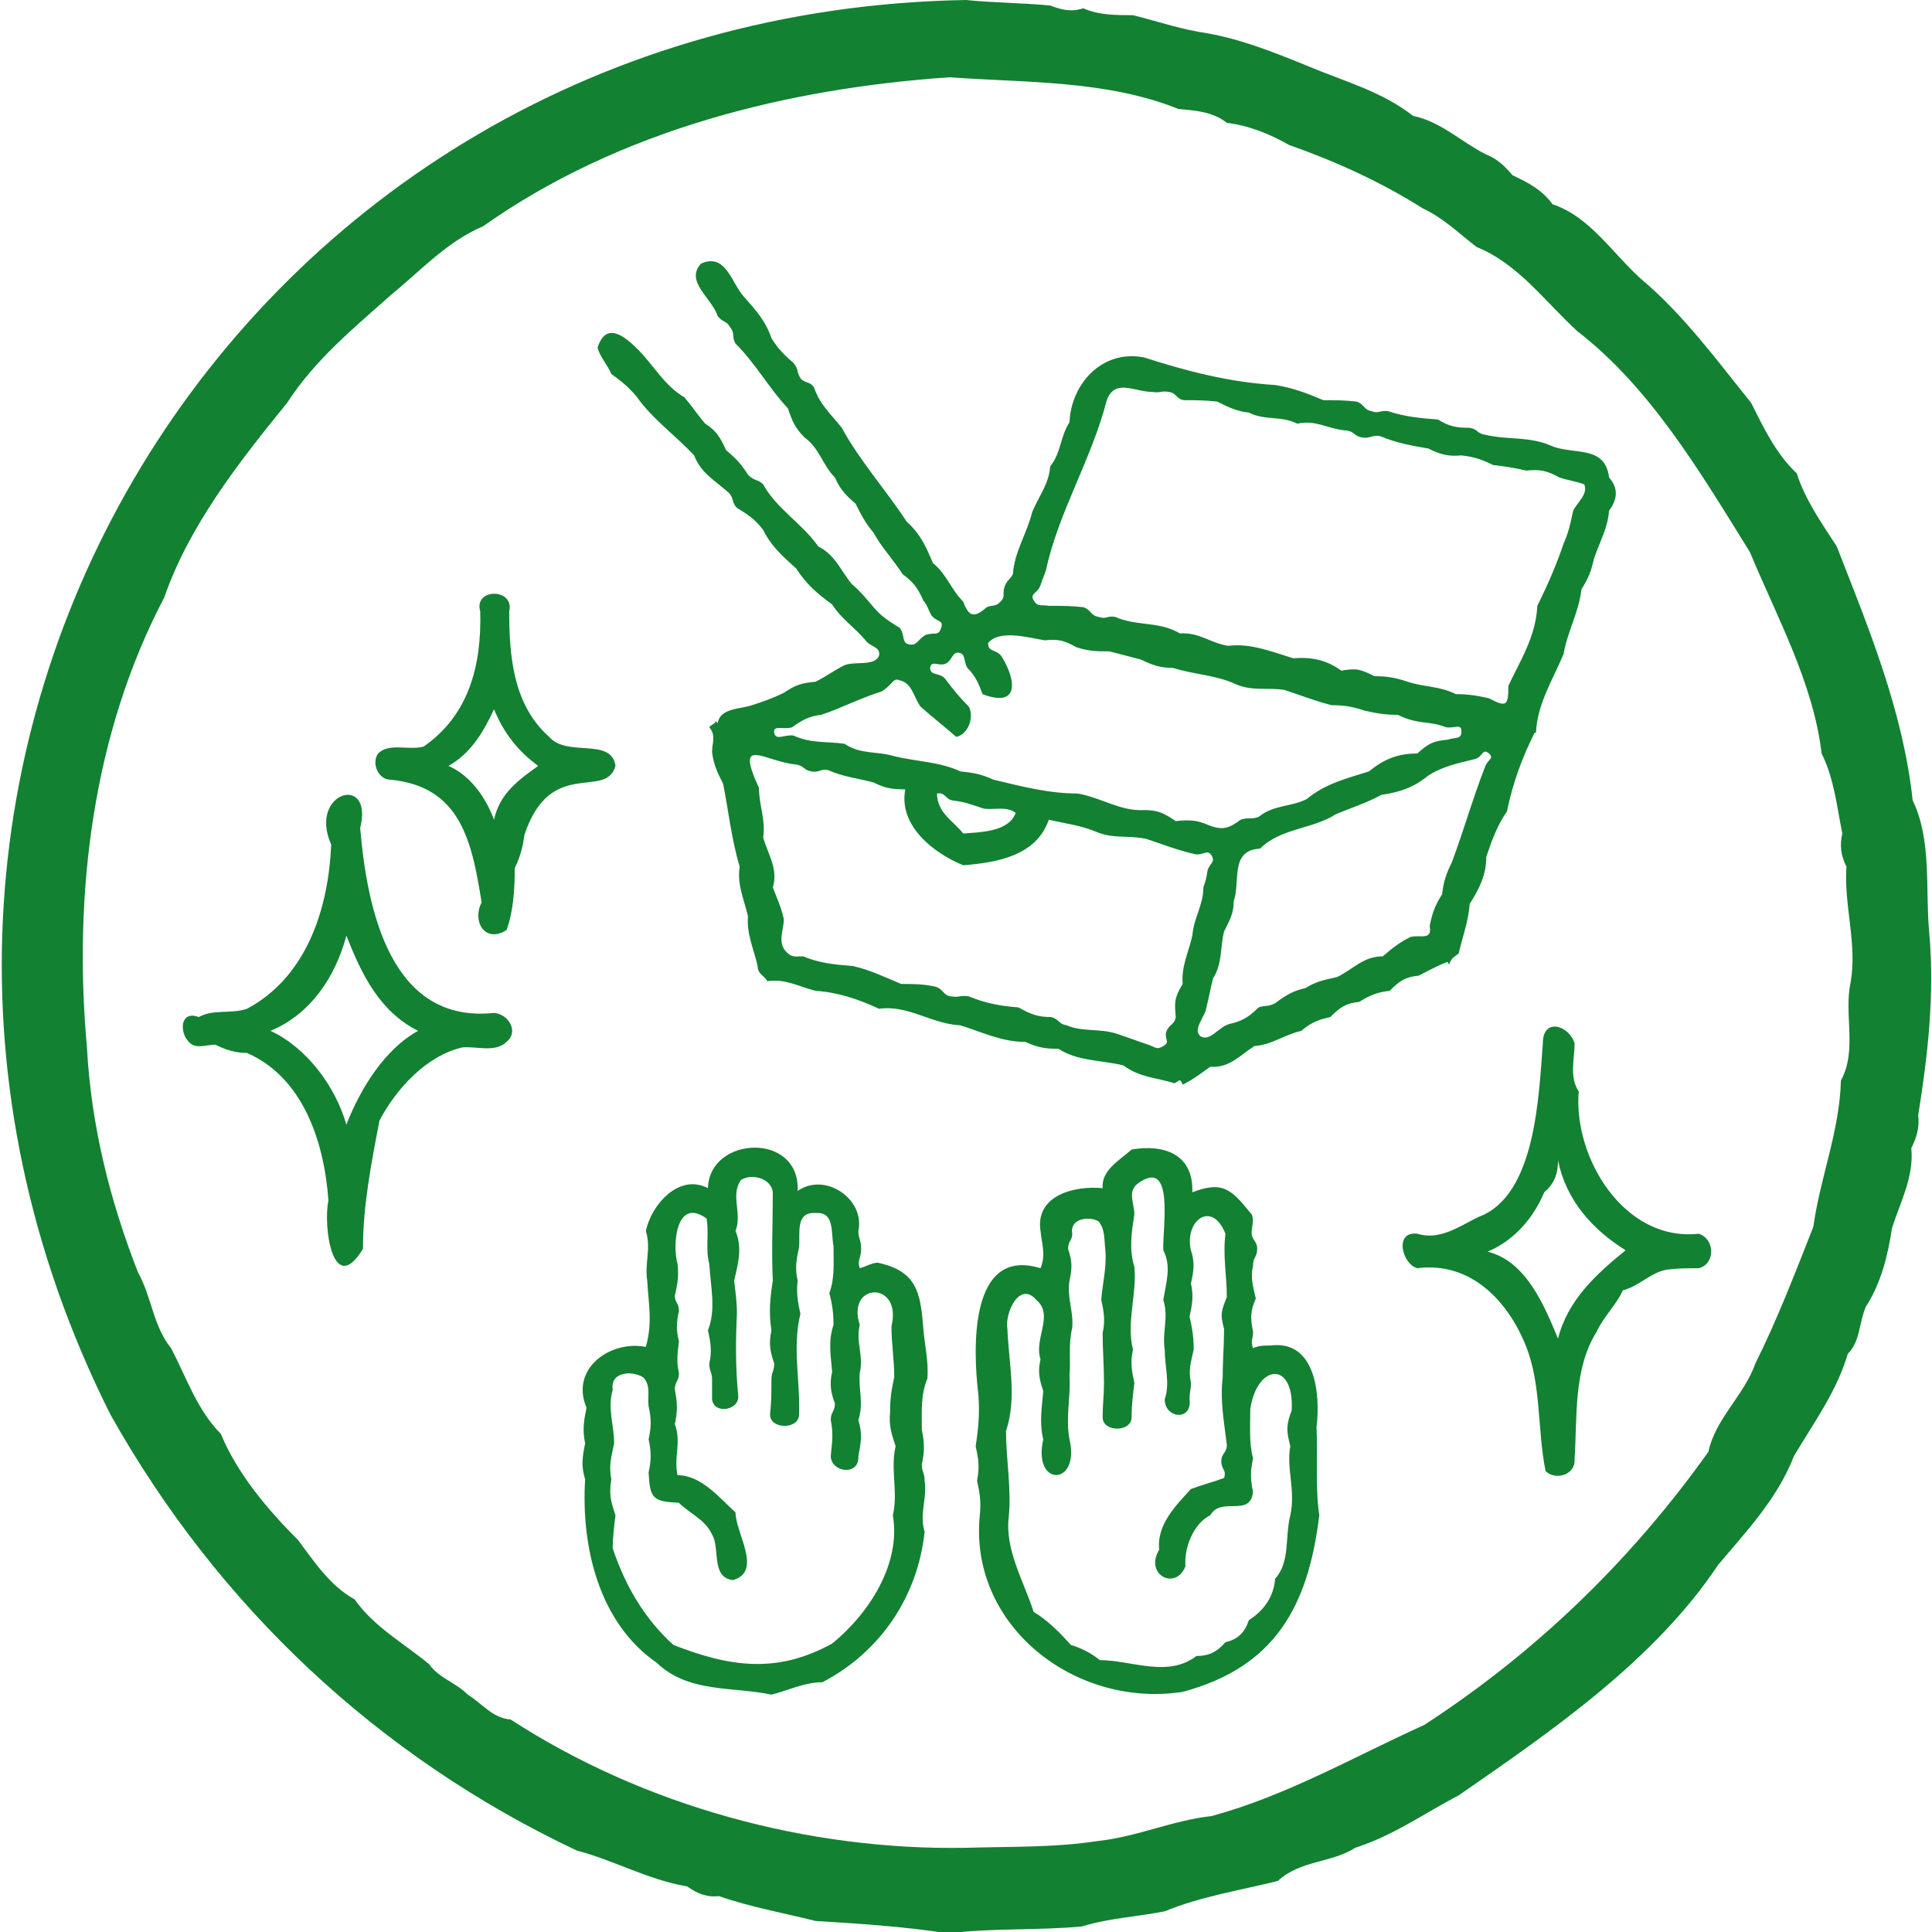 <?xml version="1.0" encoding="utf-8"?>
<!-- Generator: Adobe Illustrator 25.4.1, SVG Export Plug-In . SVG Version: 6.00 Build 0)  -->
<svg version="1.1" id="pic-caution5" xmlns="http://www.w3.org/2000/svg" xmlns:xlink="http://www.w3.org/1999/xlink" x="0px"
	 y="0px" width="140px" height="140px" viewBox="0 0 140 140" style="enable-background:new 0 0 140 140;" xml:space="preserve">
<style type="text/css">
	.st0{fill:#128132;}
</style>
<g>
	<path class="st0" d="M70,0C17.1,0.9-15.8,55.1,8,102.5c7.8,13.9,19.4,24.8,33.8,31.6c2.7,0.7,5.1,2.1,8,2.6
		c0.7,0.5,1.4,0.8,2.3,0.7c2.3,0.8,4.6,1.2,7,1.8c3.2,0.2,6.4,0.4,9.6,0.9c3.2-0.4,6.4-0.2,9.7-0.5c1.9-0.6,4-0.7,6-1.1
		c2.7-1.1,5.4-1.5,8.2-2.2c1.6-1.5,3.9-1.3,5.6-2.4c2.8-0.9,5-2.5,7.5-3.8c6.8-4.7,14.2-9.8,18.8-16.7c2.1-2.5,4.3-4.8,5.5-7.9
		c1.5-2.5,3.1-4.7,3.9-7.4c0.9-0.9,0.8-2.2,1.3-3.4c1.1-1.7,1.6-3.7,1.9-5.7c0.6-1.9,1.6-3.7,1.4-5.8c0.4-0.8,0.6-1.5,0.5-2.4
		c0.7-4.3,1.2-8.8,0.8-13.2c-0.3-3.2,0.2-6.7-1.2-9.6c-0.7-6.5-3.2-12.5-5.5-18.4c-1.1-1.7-2.3-3.4-2.9-5.3
		c-1.5-1.4-2.4-3.3-3.3-5.1c-2.5-3.1-4.9-6.4-8-9c-2.1-1.9-3.7-4.5-6.4-5.4c-0.7-1-1.8-1.6-2.9-2.1c-0.5-0.6-1.1-1.2-1.9-1.5
		c-1.8-0.9-3.3-2.4-5.3-2.8c-2.3-1.8-5-2.5-7.6-3.6c-2.7-1.1-5.2-2.1-8-2.5c-1.6-0.3-3.1-0.8-4.7-1.2c-1.2,0-2.5,0-3.6-0.5
		c-0.9,0.3-1.6,0.1-2.4-0.2C74,0.2,71.9,0.2,70,0 M70,133.9c-11.4,0.2-23.3-3-33-9.3c-1.3-0.1-2-1.1-3.1-1.8
		c-0.9-0.9-2.1-1.2-2.8-2.2c-1.8-1.5-4-2.7-5.4-4.7c-1.8-1-2.9-2.7-4.1-4.3c-2.2-2.2-4.4-4.8-5.6-7.7c-1.7-1.7-2.5-4.1-3.6-6.2
		c-1.3-1.6-1.4-3.7-2.4-5.5c-2-5.1-3.4-10.6-3.7-16.3c-1-11.1,0.4-22.7,5.6-32.6c1.8-5.2,5.4-9.8,8.9-14.1c2-3.1,4.8-5.4,7.5-7.8
		c2.2-1.8,4.1-3.9,6.7-5c9.9-7,22.1-10,33.8-10.8c5.5,0.4,11.4,0.2,16.6,2.3c1.2,0.1,2.5,0.2,3.5,1c1.6,0.2,3.1,0.8,4.5,1.6
		c3.4,1.2,6.7,2.7,9.7,4.6c1.5,0.7,2.6,1.8,3.9,2.8c3,1.2,5,4,7.3,6.1c5.3,4.1,8.9,10.2,12.5,16c2,4.8,4.6,9.5,5.2,14.6
		c0.9,1.8,1.1,3.8,1.5,5.8c-0.2,0.9-0.1,1.6,0.3,2.4c-0.2,2.8,0.8,5.6,0.3,8.4c-0.5,2.3,0.5,4.9-0.7,7.1c-0.1,3.7-1.5,7-2,10.6
		c-1.3,3.3-2.6,6.7-4.2,9.9c-0.8,2.3-2.9,4-3.4,6.4c-5.7,8-12.6,14.6-20.6,19.8c-5.1,2.3-9.9,5.1-15.4,6.6c-2.8,0.3-5.4,1.5-8.2,1.8
		C76.4,133.9,73.1,133.8,70,133.9"/>
	<path class="st0" d="M63.6,91.5c-0.4,0-0.9,0.3-1.3,0.4c-0.2-0.6,0.1-0.7,0.1-1.4c0-0.7-0.2-0.7-0.2-1.3c0.5-2.3-2.4-4.3-4.4-2.9
		c0.2-4.3-6.4-4-6.5-0.2c-2.1-1.1-4.1,1.2-4.5,3.1c0.4,1.3-0.1,2.3,0.1,3.6c0.1,1.8,0.4,3-0.1,4.8c-2.6-0.5-5.5,1.6-4.3,4.4
		c-0.2,1-0.3,1.6-0.1,2.6c-0.2,1-0.3,1.6,0,2.6c-0.3,4.9,1,10.4,5.2,13.3c2.3,2.2,5.5,1.7,8.3,2.3c1.2-0.3,2.4-0.9,3.7-0.9
		c4.2-2.2,6.9-6.2,7.4-10.9c-0.4-1.3,0.2-2.4,0-3.7c0-0.6-0.2-0.6-0.2-1.2c0.2-0.9,0.2-1.5,0-2.5c0-1.3-0.1-2.5,0.4-3.7
		c0.1-1.3-0.2-2.4-0.3-3.7C66.7,93.6,66.4,92.1,63.6,91.5 M64.7,109.8c0.6,3.5-1.7,7.1-4.4,9.3c-4,2.2-7.4,1.7-11.5,0.1
		c-2.1-1.9-3.5-4.3-4.4-7c0-0.8,0.1-1.6,0.2-2.4c-0.3-0.9-0.5-1.5-0.3-2.6c-0.2-1,0-1.6,0.2-2.6c0-1.4-0.5-2.5-0.1-3.9
		c-0.2-1.3,1.4-1.4,2.2-0.9c0.6,0.6,0.3,1.4,0.4,2.1c0.2,0.9,0.2,1.5,0,2.4c0.2,0.9,0.2,1.5,0,2.4c0.1,1.9,0.3,2.1,2.2,2.2
		c0.8,0.8,1.9,1.2,2.4,2.3c0.6,1-0.1,3.1,1.5,3.3c2.2-0.6,0.2-3.4,0.2-4.9c-1.2-1.1-2.5-2.7-4.2-2.7c-0.3-1.3,0.3-2.4-0.2-3.7
		c0.2-0.9,0.2-1.5,0-2.5c0-0.6,0.3-0.6,0.3-1.2c-0.2-0.9-0.1-1.4,0-2.3C49,96.4,49,95.9,49.2,95c0-0.6-0.3-0.6-0.3-1.1
		c0.2-0.9,0.3-1.4,0.2-2.3c-0.4-1.4-0.1-4.9,2.1-3.3c0.2,1.1-0.1,2.2,0.2,3.3c0.1,1.7,0.5,3.3-0.1,4.8c0.2,0.9,0.3,1.5,0.1,2.4
		c0,0.6,0.2,0.6,0.2,1.2s0,0.6,0,1.2c-0.1,1.3,1.9,1.1,1.9,0c-0.2-2-0.2-4-0.1-6c0-0.9-0.1-1.5-0.2-2.4c0.3-1.3,0.6-2.4,0.1-3.6
		c0.5-1.3-0.4-2.6,0.4-3.7c0.8-0.5,2.2-0.1,2.3,0.9c0,2.2-0.1,4.3,0,6.4c-0.2,1.3-0.3,2.3-0.1,3.6c-0.2,1-0.1,1.5,0.2,2.4
		c0,0.6-0.2,0.6-0.2,1.2c0,0.9,0,1.6-0.1,2.5c0,1.1,2.1,1.1,2.1,0c0.1-2.5-0.5-4.8,0.1-7.3c-0.2-0.9-0.3-1.5-0.2-2.4
		c-0.2-0.9-0.1-1.5,0.1-2.4c0.1-1-0.3-2.6,1.2-2.5c1.4-0.1,1.1,1.4,1.3,2.4c0,1.2,0.1,2.3-0.3,3.4c0.2,0.8,0.3,1.4,0.3,2.3
		c-0.4,1.2-0.2,2.2-0.1,3.4c-0.2,0.9-0.1,1.5,0.2,2.3c0,0.6-0.3,0.6-0.3,1.2c0.2,1,0.1,1.6,0,2.6c0,1.2,2.1,1.5,2,0
		c0.2-1,0.3-1.6,0-2.6c0.4-1.2,0-2.2,0.1-3.4c0.3-1.3-0.3-2.2,0-3.5c-1-3.1,3.1-3.2,2.3,0.1c0,1.3,0.2,2.4,0.2,3.7
		c-0.2,0.9-0.3,1.5-0.3,2.5c-0.1,1,0.1,1.6,0.4,2.5C64.5,106.5,65.1,108.1,64.7,109.8 M92.1,97.5c-0.5,0-0.9,0-1.3,0.2
		c-0.2-0.6,0-0.6,0-1.2c-0.2-1-0.2-1.5,0.2-2.4c-0.2-0.9-0.4-1.5-0.2-2.4c0-0.6,0.3-0.6,0.3-1.2c0-0.6-0.4-0.6-0.4-1.2
		c0-0.4,0.2-0.9,0-1.3c-1.4-1.7-2-2.5-4.3-1.6c0.1-2.8-2.1-3.5-4.4-3.1c-0.9,0.8-2.2,1.5-2.1,2.8c-2-0.2-4.9,0.5-4.5,3.1
		c0.1,1,0.4,1.7,0,2.7c-5.2-1.6-4.9,5.9-4.5,9.2c0.1,1.3,0,2.4-0.2,3.7c0.2,0.9,0.3,1.5,0.1,2.5c0.2,0.9,0.3,1.5,0.2,2.5
		c-0.8,8,6.9,14,14.7,12.8c6.7-1.8,9.1-6.2,9.9-12.8c-0.3-2-0.1-4.3-0.2-6.4C95.7,101,95.3,97.1,92.1,97.5 M93.5,109.8
		c-0.4,1.6,0,3.4-1.1,4.6c-0.1,1.3-0.8,2.3-1.9,3c-0.3,0.9-0.8,1.4-1.7,1.6c-0.6,0.7-1.2,1-2.1,1c-2.1,1.6-4.7,0.3-7,0.3
		c-0.6-0.5-1.4-0.9-2.1-1.1c-0.8-0.9-1.7-1.8-2.7-2.4c-0.7-2.2-2.1-4.5-1.8-6.9c0.2-2.1-0.2-4.1-0.2-6.2c0.8-2.4,0.2-4.9,0.1-7.4
		c-0.2-1.2,0.9-3.5,2.1-2.1c1.3,1.1-0.2,2.8,0.3,4.3c-0.2,0.9-0.1,1.4,0.2,2.3c-0.1,1.2-0.3,2.3,0,3.5c-0.8,3.5,2.7,3.4,1.9,0
		c-0.3-1.6,0.1-3,0-4.6c0.1-1.2-0.1-2.2,0.2-3.5c0.1-1.2-0.4-2.2-0.2-3.4c0.2-0.9,0.2-1.4-0.1-2.3c0-0.6,0.3-0.6,0.3-1.1
		c-0.2-1.1,1.2-1.3,1.9-0.9c0.5,0.6,0.4,1.3,0.5,2.1c0.1,1.3-0.2,2.3-0.3,3.6c0.2,0.9,0.3,1.5,0.1,2.4c0,1.2,0.1,2.3,0.1,3.6
		c0,0.9-0.1,1.6-0.1,2.5c0,1.1,2.1,1.1,2.1,0c0-0.9,0.1-1.6,0.2-2.5c-0.2-0.9-0.3-1.5-0.1-2.4c-0.5-2,0.3-4,0.1-6
		c-0.4-1.3-0.2-2.5,0-3.8c0-0.8-0.5-1.6,0.2-2.2c2.8-2.1,1.8,3.4,1.9,4.8c0.6,1.2,0.2,2.3,0,3.6c0.4,1.3-0.1,2.3,0.1,3.6
		c0,1.3,0.4,2.4,0,3.6c0,1.4,2,1.6,1.8,0c0-0.6,0.1-0.6,0.1-1.2c-0.2-0.9,0-1.5,0.2-2.4c0-0.9-0.1-1.5-0.3-2.4
		c0.2-0.9,0.3-1.5,0.1-2.4c0.2-0.9,0.3-1.5,0-2.4c-0.5-2.1,1.5-3.7,2.5-1.2c-0.2,1.6,0.1,3,0.1,4.6c-0.4,1-0.5,1.2-0.2,2.3
		c0,1.2-0.1,2.3-0.1,3.5c-0.2,1.7,0.1,3.2,0.3,4.9c0,0.6-0.4,0.6-0.4,1.2s0.4,0.6,0.2,1.2c-0.8,0.3-1.6,0.5-2.4,0.8
		c-1.1,1.2-2.5,2.6-2.3,4.4c-1.1,1.8,1.2,3,1.9,1.2c-0.1-1.4,0.6-3.1,1.8-3.7c0.8-1.4,2.9,0.2,3.1-1.7c-0.2-0.9-0.2-1.5,0-2.4
		c-0.3-1.2-0.2-2.3-0.2-3.6c0.5-3.3,3.2-3.5,3,0.1c-0.4,1.1-0.4,1.4-0.1,2.6C93.2,106.4,93.9,108,93.5,109.8 M85.1,78.5
		c0.4-0.2,0.4-0.4,0.6,0.1c0.8-0.4,1.3-0.8,2-1.3c1.4,0.1,2.1-0.8,3.2-1.5c1.3-0.1,2.1-0.8,3.4-1.1c0.7-0.6,1.2-0.8,2.1-1
		c0.7-0.7,1.1-1,2.1-1.1c0.8-0.5,1.3-0.7,2.2-0.8c0.7-0.7,1.1-1,2.1-1.1c0.8-0.4,1.3-0.7,2.1-1c0,0,0.1,0.2,0.1,0.2
		c0.2-0.5,0.3-0.5,0.7-0.8c0.3-1.3,0.7-2.3,0.8-3.6c0.7-1.1,1.2-2.1,1.2-3.4c0.4-1.2,0.8-2.3,1.5-3.3c0.4-2,1.1-3.9,2-5.7l0.1,0
		c0.1-2.1,1.2-3.8,2-5.7c0.3-1.7,1.1-3,1.3-4.7c0.5-0.8,0.7-1.3,0.9-2.2c0.4-1.2,1-2.2,1.1-3.5c0.6-0.8,0.7-1.6,0-2.4
		c-0.3-2.4-2.6-1.6-4.2-2.3c-1.6-0.7-3.1-0.4-4.8-0.8c-0.6-0.1-0.5-0.4-1.1-0.5c-1,0-1.5-0.1-2.3-0.6c-1.3-0.1-2.4-0.2-3.6-0.6
		c-0.6-0.1-0.7,0.2-1.2,0c-0.6-0.1-0.5-0.5-1.1-0.7c-0.9-0.1-1.5-0.1-2.4-0.1c-1.2-0.5-2.2-0.9-3.5-1.1c-3.3-0.2-6.4-1-9.5-2
		c-3.1-0.6-5.3,2-5.4,4.7c-0.7,1.1-0.6,2.2-1.4,3.2c-0.1,1.3-0.8,2.1-1.3,3.3c-0.4,1.6-1.3,2.9-1.4,4.5C73.2,42,73,42,72.8,42.5
		c-0.2,0.6,0.1,0.7-0.3,1.1c-0.4,0.4-0.5,0.2-1,0.4c-0.9,0.8-1.3,0.7-1.7-0.4c-0.9-0.9-1.2-2-2.2-2.8c-0.5-1.2-0.9-2.1-1.9-3
		c-1.5-2.3-3.4-4.4-4.7-6.8c-0.8-1-1.6-1.7-2-2.9c-0.3-0.5-0.7-0.3-1-0.7c-0.3-0.5-0.1-0.6-0.5-1.1c-0.7-0.6-1.1-1-1.6-1.8
		c-0.4-1.2-1.1-2-2-3c-0.9-1-1.3-3.2-3.1-2.4c-1.2,1.3,0.8,2.5,1.2,3.8c0.4,0.5,0.6,0.3,0.9,0.8c0.4,0.5,0.1,0.7,0.4,1.2
		c1.5,1.5,2.4,3.2,3.8,4.7c0.3,0.9,0.5,1.4,1.2,2.1c1.1,0.8,1.3,2,2.2,2.9c0.4,0.9,0.8,1.3,1.5,1.9c0.4,0.8,0.7,1.4,1.3,2.1
		c0.6,1.1,1.4,1.9,2.1,3c0.8,0.6,1.1,1,1.5,1.9c0.4,0.5,0.3,0.6,0.6,1.1c0.4,0.5,0.9,0.3,0.7,0.9c-0.2,0.6-0.4,0.3-1.1,0.5
		c-0.6,0.3-0.6,0.8-1.2,0.7c-0.6-0.1-0.3-0.7-0.7-1.2c-0.8-0.5-1.3-0.8-1.9-1.5c-0.5-0.6-1-1.2-1.6-1.7c-0.8-1-1.2-2.1-2.4-2.7
		c-1.2-1.7-3-2.7-4-4.5c-0.4-0.4-0.6-0.2-1.1-0.7c-0.5-0.8-0.9-1.2-1.6-1.8c-0.4-0.9-0.7-1.4-1.5-1.9c-0.6-0.7-0.9-1.2-1.5-1.9
		c-1.5-0.9-2.2-2.3-3.4-3.5c-1-1-2.3-2-2.9-0.1c0.2,0.7,0.7,1.2,1,1.9c0.7,0.5,1.2,0.9,1.8,1.6c1.2,1.7,2.8,2.8,4.2,4.3
		c0.5,1.3,1.5,1.8,2.5,2.7c0.4,0.4,0.2,0.7,0.6,1.1c0.8,0.5,1.3,0.8,1.9,1.6c0.6,1.2,1.4,1.9,2.4,2.8c0.7,1.1,1.5,1.8,2.6,2.6
		c0.7,1.1,1.7,1.7,2.5,2.7c0.4,0.4,1,0.4,0.9,1c-0.3,0.8-1.7,0.4-2.5,0.7c-0.8,0.4-1.3,0.8-2.1,1.2c-1,0.1-1.4,0.2-2.3,0.8
		c-0.8,0.4-1.4,0.6-2.3,0.9c-0.9,0.3-2.3,0.2-2.5,1.3c0,0-0.2-0.2-0.2-0.2c0.2,0.2-0.3,0.3-0.4,0.5c0.5,0.6,0.2,1.1,0.2,1.8
		c0.1,0.9,0.4,1.5,0.8,2.3c0.4,2,0.6,4,1.2,6c-0.2,1.3,0.3,2.3,0.6,3.6c-0.1,1.3,0.4,2.3,0.7,3.6c0,0.6,0.5,0.7,0.7,1.1
		c1.3-0.2,2.3,0.4,3.5,0.7c1.6,0.1,3.1,0.6,4.6,1.3c2.1-0.3,3.8,1.1,5.9,1.2c1.6,0.5,3,1.2,4.7,1.2c0.9,0.4,1.4,0.5,2.4,0.5
		c1.4,0.9,3,0.8,4.7,1.2C82.6,78.1,83.9,78.1,85.1,78.5 M103.6,67.1c0.2,1.1-0.7,0.6-1.4,0.8c-0.8,0.4-1.3,0.8-2,1.4
		c-1.4,0-2.1,0.9-3.3,1.5c-0.9,0.2-1.5,0.3-2.3,0.8c-0.9,0.2-1.4,0.5-2.2,1.1c-0.6,0.3-0.6,0.1-1.2,0.3c-0.7,0.7-1.2,1-2.1,1.2
		c-0.8,0.2-1.4,1.3-2.1,0.9c-0.6-0.5,0.3-1.4,0.4-2c0.2-0.8,0.3-1.4,0.5-2.2c0.7-1.1,0.5-2.2,0.8-3.4c0.4-0.8,0.7-1.3,0.7-2.2
		c0.5-1.4-0.3-3.7,1.9-3.8c1.5-1.5,3.8-1.4,5.5-2.5c1.2-0.5,2.2-0.8,3.3-1.4c1.3-0.2,2.3-0.5,3.4-1.4c1.1-0.7,2.2-0.9,3.4-1.2
		c0.6-0.2,0.5-0.8,1-0.4c0.4,0.4-0.1,0.4-0.3,1c-0.9,2.3-1.5,4.5-2.4,6.9c-0.4,0.8-0.6,1.4-0.7,2.3C104,65.6,103.8,66.1,103.6,67.1
		 M80.2,29c0.6-1.6,2-0.6,3.3-0.6c0.6,0.1,0.6-0.1,1.2,0s0.5,0.5,1.1,0.6c0.9,0,1.5,0,2.4,0.1c0.8,0.4,1.4,0.7,2.3,0.8
		c1.2,0.6,2.3,0.2,3.5,0.8c1.4-0.3,2.2,0.4,3.6,0.5c0.6,0.1,0.5,0.4,1.1,0.5c0.6,0.1,0.7-0.2,1.3-0.1c1.2,0.5,2.3,0.7,3.5,0.9
		c0.8,0.4,1.4,0.6,2.4,0.5c0.9,0.1,1.5,0.3,2.3,0.7c0.9,0.1,1.5,0.2,2.4,0.4c1-0.1,1.5,0,2.4,0.5c0.6,0.2,1.3,0.3,1.8,0.5
		c0.3,0.7-0.5,1.3-0.8,1.9c-0.2,0.9-0.3,1.5-0.7,2.4c-0.5,1.5-1.2,3.1-1.9,4.5c-0.1,2.2-1.2,3.9-2.1,5.8c0,1.4-0.1,1.6-1.4,0.9
		c-0.9-0.2-1.5-0.3-2.4-0.3c-1.2-0.6-2.3-0.5-3.5-0.9c-0.9-0.3-1.5-0.4-2.4-0.4c-1-0.5-1.3-0.6-2.4-0.4c-1.1-0.8-2.2-1-3.5-0.9
		c-1.6-0.5-3.1-1.1-4.7-0.9c-1.3-0.2-2.1-1-3.5-0.9c-1.5-0.9-3.1-0.5-4.7-1.2c-0.6-0.1-0.6,0.2-1.2,0c-0.6-0.1-0.5-0.5-1.1-0.7
		c-0.9-0.1-1.5-0.1-2.5-0.1c-0.6-0.1-0.8,0.1-1.1-0.4c-0.3-0.5,0.3-0.5,0.5-1.1c0.2-0.6,0.2-0.5,0.4-1.1
		C76.7,37.1,79.1,33.3,80.2,29 M65.2,49.3c0.9,0.2,1,1.2,1.5,1.9c0.9,0.8,1.8,1.5,2.6,2.2c0.9-0.2,1.3-1.5,0.9-2.2
		c-0.7-0.7-1.1-1.2-1.7-2c-0.4-0.5-1.1-0.2-1.1-0.8c0.1-0.6,0.6-0.1,1.1-0.3c0.5-0.2,0.5-0.9,1-0.8c0.5,0.1,0.3,0.6,0.6,1.1
		c0.6,0.6,0.8,1.1,1.1,1.9c2.6,1,2.5-0.9,1.4-2.7c-0.4-0.6-1-0.3-1-1c0.8-1,2.9-0.4,4.1-0.2c1-0.1,1.4,0,2.3,0.5
		c0.9,0.3,1.5,0.3,2.4,0.3c0.8,0.2,1.5,0.4,2.3,0.6c0.8,0.4,1.4,0.6,2.3,0.6c1.6,0.5,3.1,0.5,4.6,1.2c1.2,0.5,2.3,0.2,3.5,0.4
		c1.2,0.4,2.2,0.8,3.4,1.1c0.9,0,1.5,0.1,2.4,0.4c0.9,0.2,1.5,0.3,2.4,0.3c0.8,0.4,1.4,0.5,2.3,0.6c0.6,0.1,0.6,0.1,1.2,0.3
		c0.6,0.1,1.1-0.3,1.1,0.3c0,0.6-0.4,0.4-1,0.6c-1.1,0.1-1.4,0.3-2.2,1c-1.4,0-2.4,0.4-3.5,1.3c-1.6,0.5-3.2,0.9-4.5,2
		c-1.2,0.6-2.4,0.4-3.5,1.3c-0.6,0.2-0.7,0-1.3,0.2c-0.8,0.6-1.3,0.8-2.3,0.4c-0.9-0.4-1.5-0.4-2.4-0.3c-0.9-0.6-1.3-0.8-2.3-0.8
		c-1.7,0.1-3.1-0.9-4.8-1.2c-2.1,0-4-0.5-6.1-1c-0.9-0.4-1.4-0.5-2.4-0.6c-1.5-0.7-3.1-0.7-4.8-1.1c-1.3-0.4-2.4-0.1-3.6-0.9
		c-1.3-0.2-2.4,0-3.7-0.6c-0.6-0.1-1.3,0.4-1.4-0.2c-0.1-0.6,0.7-0.2,1.3-0.4c0.7-0.5,1.2-0.8,2.1-0.9c1.5-0.5,2.8-1.2,4.4-1.7
		C64.8,49.5,64.7,49.1,65.2,49.3 M73.6,58.9c-0.5,1.4-2.6,1.4-3.8,1.5c-0.7-0.9-1.9-1.5-1.9-2.9c0.6-0.1,0.6,0.4,1.1,0.5
		c0.9,0.1,1.4,0.3,2.3,0.6C72.1,58.7,72.9,58.4,73.6,58.9 M57,69c-0.7-0.7-0.2-1.6-0.2-2.4c-0.2-0.9-0.5-1.5-0.8-2.3
		c0.4-1.3-0.3-2.3-0.7-3.6c0.2-1.3-0.3-2.3-0.3-3.6c-1.8-3.9,0.4-1.9,2.7-1.7c0.6,0.1,0.5,0.4,1.1,0.5c0.6,0.1,0.6-0.2,1.2-0.1
		c1.1,0.5,2.2,0.6,3.3,0.9c0.8,0.4,1.3,0.5,2.3,0.5c-0.5,2.6,2,4.6,4.2,5.5c2.5-0.2,5.3-0.7,6.2-3.3c1.3,0.3,2.3,0.4,3.5,0.9
		c1.2,0.5,2.3,0.2,3.6,0.5c1.2,0.4,2.2,0.8,3.5,1.1c0.6,0.1,0.9-0.4,1.2,0.1c0.3,0.5-0.2,0.6-0.3,1.1c-0.1,0.6-0.1,0.6-0.3,1.2
		c0,1.3-0.7,2.2-0.8,3.5c-0.3,1.3-0.8,2.2-0.7,3.5c-0.6,1-0.6,1.3-0.5,2.4c-0.1,0.6-0.5,0.5-0.7,1.1c-0.1,0.6,0.3,0.7-0.2,1
		c-0.5,0.3-0.5,0.1-1.1-0.1c-0.9-0.3-1.4-0.5-2.3-0.8c-1.3-0.4-2.4-0.1-3.6-0.6c-0.6-0.1-0.5-0.4-1.1-0.6c-1,0-1.5-0.2-2.4-0.7
		c-1.3-0.1-2.4-0.3-3.6-0.8c-0.6-0.1-0.7,0.1-1.3,0c-0.6-0.1-0.5-0.5-1.1-0.7c-0.9-0.2-1.6-0.2-2.5-0.2c-1.2-0.5-2.2-1-3.5-1.3
		c-1.3-0.1-2.4-0.2-3.6-0.7C57.6,69.3,57.4,69.4,57,69 M35.8,73.4c-7.5,0.8-9.2-7.5-9.7-13.4c1-4-3.8-2.6-2.1,1.2
		c-0.2,4.7-1.8,9.6-6.1,11.9c-1.2,0.4-2.4,0-3.5,0.6c-1.3-0.5-1.4,1-0.8,1.7c0.5,0.7,1.3,0.3,2,0.3c0.8,0.4,1.5,0.6,2.3,0.6
		c4.1,1.8,5.6,6.5,5.9,10.7c-0.4,1.8,0.3,7.1,2.5,3.5c0-3.1,0.6-6.2,1.2-9.3c1.2-2.3,3.4-4.7,6-5.3c1-0.1,2.4,0.4,3.2-0.4
		C37.6,74.8,36.9,73.5,35.8,73.4 M25.1,81.5c-0.8-2.8-2.9-5.6-5.5-6.8c2.9-1.2,4.7-3.9,5.5-6.9c1.1,2.8,2.4,5.5,5.2,6.9
		C27.9,76,26.1,78.9,25.1,81.5 M123.1,89.4c-5.4,0.6-9.1-5.5-8.7-10.3c-0.7-1.1-0.3-2.3-0.3-3.5c-0.4-1.3-2.3-1.9-2.3,0
		c-0.3,3.8-0.5,11.1-4.7,12.6c-1.4,0.7-2.8,1.7-4.4,1.2c-1.7-0.2-1.1,2.2,0,2.5c3.9-0.5,6.6,2.4,7.9,5.7c1.1,2.8,0.8,6.1,1.4,9
		c0.7,0.7,2.2,0.3,2.1-0.9c0.2-3-0.1-6.5,1.6-9.2c0.5-1.1,1.4-1.9,1.9-3c1.2-0.3,2-1.3,3.2-1.5c0.8-0.1,1.5-0.1,2.3-0.1
		C124.3,91.6,124.3,89.8,123.1,89.4 M112.9,97c-1-2.4-2.3-5.6-5.1-6.3c1.9-0.8,3.3-2.4,4.1-4.3c0.7-0.6,1-1.3,1-2.3
		c0.6,2.9,2.5,5,4.9,6.5C115.7,92.3,113.6,94.2,112.9,97 M44.6,55.5c-0.3-2.1-3.5-0.6-4.8-2.1c-2.6-2.3-2.9-5.8-2.9-9.1
		c0.4-1.7-2.6-1.7-2.1,0c0.1,3.9-0.8,7.5-4.1,9.8c-1.1,0.3-2.5-0.3-3.3,0.5c-0.5,0.7,0,1.9,0.9,1.9c5.1,0.5,5.9,4.5,6.6,8.9
		c-0.7,1.3,0.2,3,1.8,2c0.5-1.3,0.6-3,0.6-4.5c0.4-0.8,0.6-1.6,0.7-2.4C39.9,54.8,43.9,58,44.6,55.5 M35.8,59.4
		c-0.6-1.6-1.7-3.2-3.3-3.9c1.6-0.9,2.5-2.4,3.3-4.1c0.7,1.7,1.7,3,3.2,4.1C37.6,56.5,36.2,57.5,35.8,59.4"/>
</g>
</svg>

